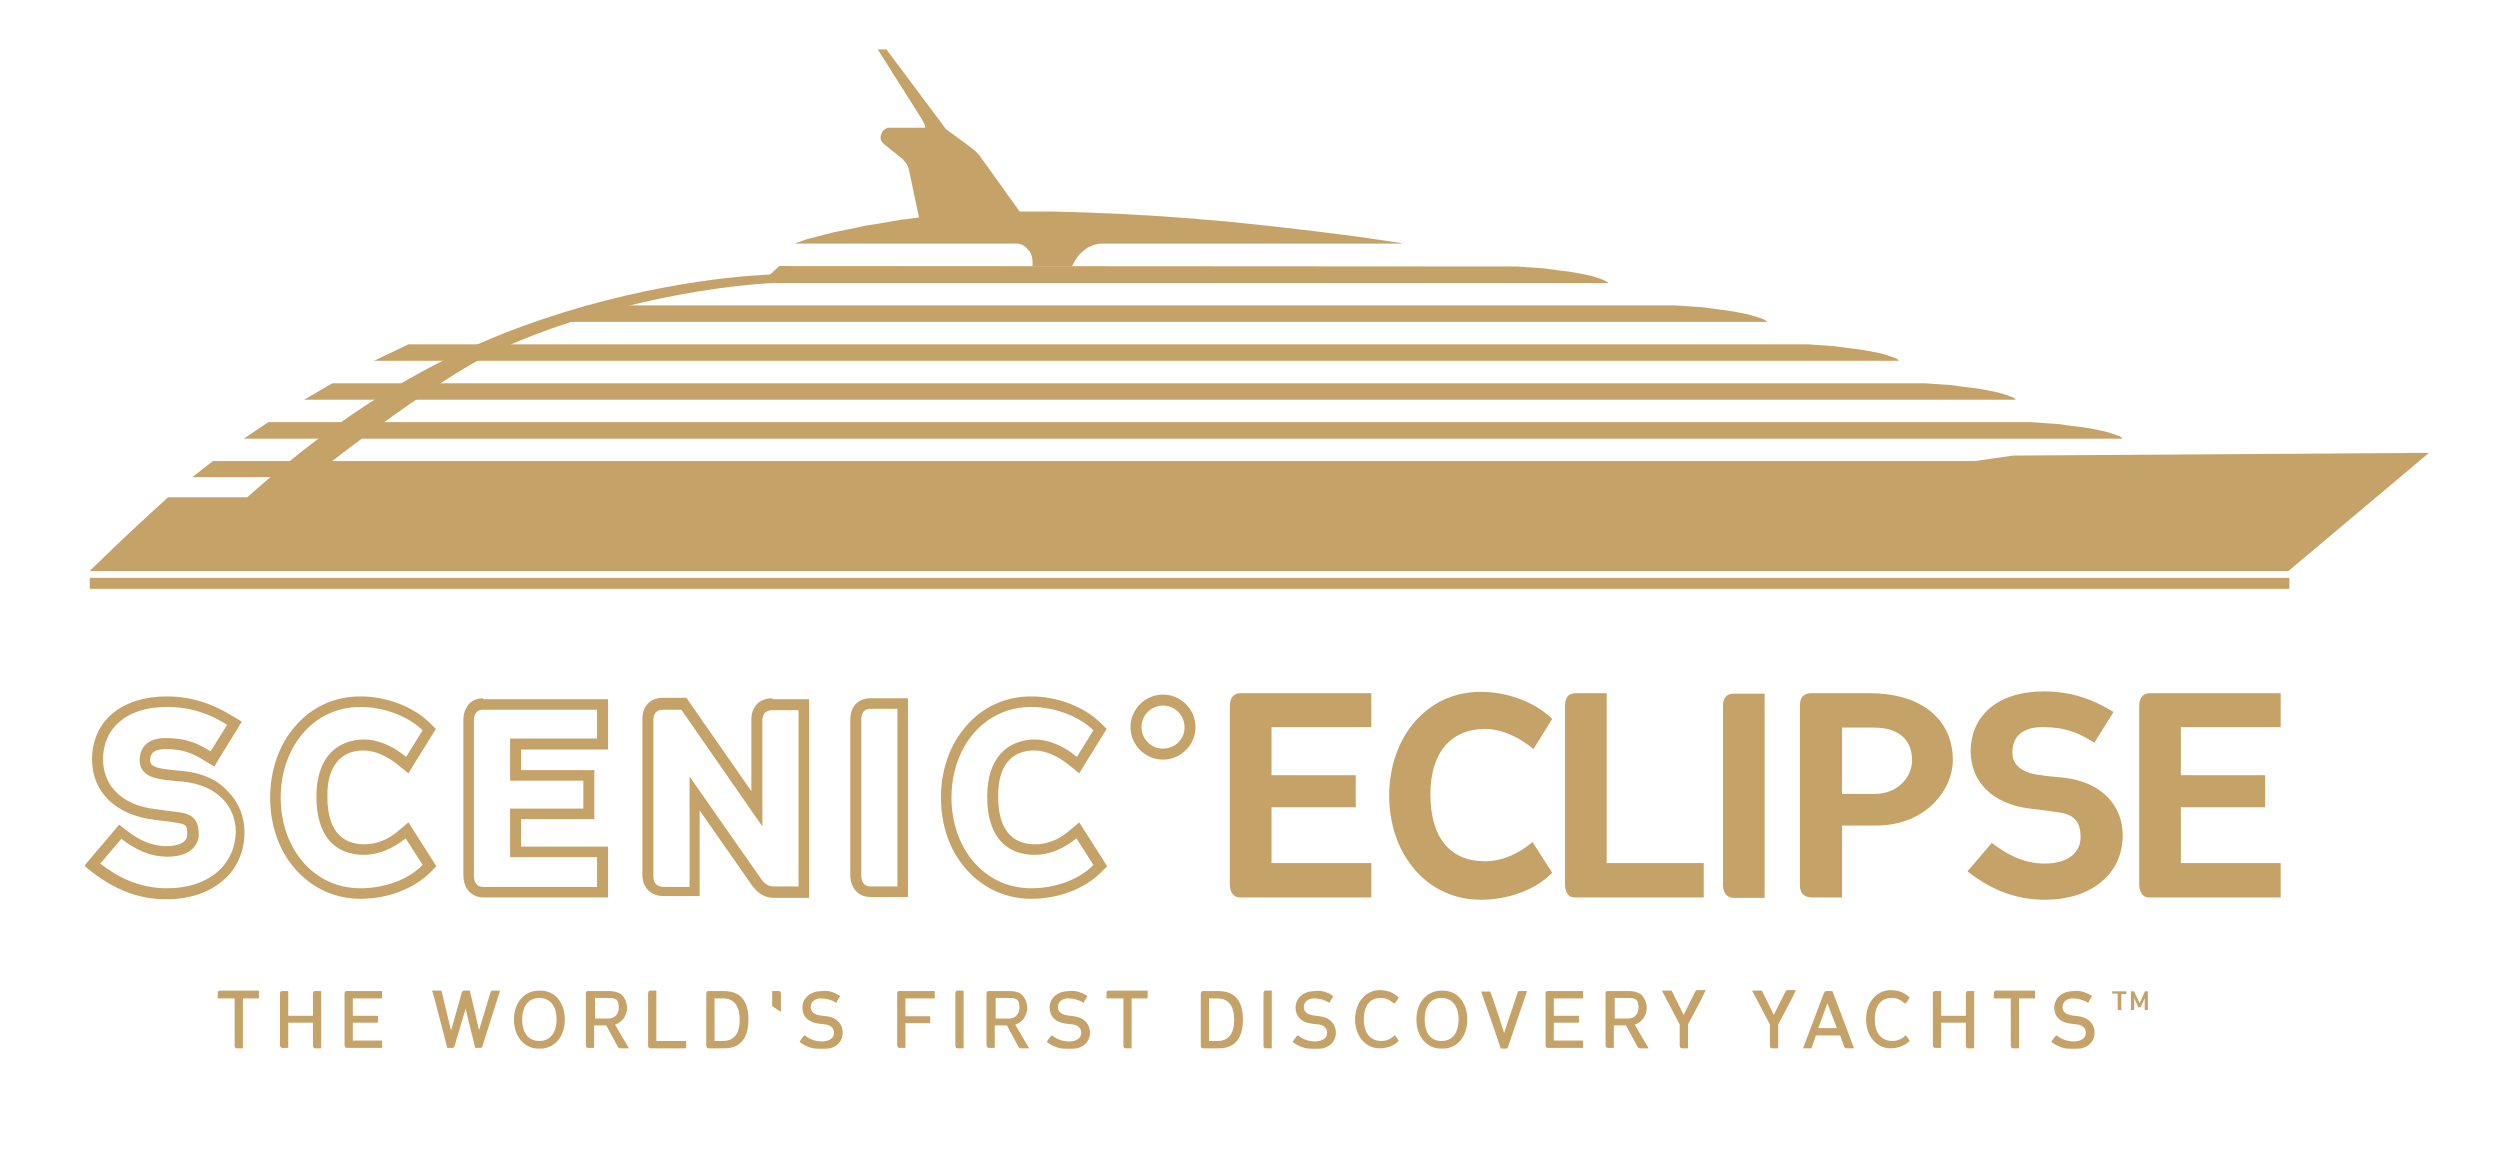 <?xml version="1.0" encoding="utf-8"?>
<!-- Generator: Adobe Illustrator 26.5.0, SVG Export Plug-In . SVG Version: 6.00 Build 0)  -->
<svg version="1.1" id="layer" xmlns="http://www.w3.org/2000/svg" xmlns:xlink="http://www.w3.org/1999/xlink" x="0px" y="0px"
	 viewBox="0 0 546 252.2" style="enable-background:new 0 0 546 252.2;" xml:space="preserve">
<style type="text/css">
	.st0{clip-path:url(#SVGID_00000158003226254229435660000004594421499189009289_);fill:#C5A267;}
	.st1{clip-path:url(#SVGID_00000054225119963498240240000000267725510373732236_);fill:#C5A267;}
	.st2{clip-path:url(#SVGID_00000147911206722127123660000011025240239517882806_);fill:#C5A267;}
	
		.st3{clip-path:url(#SVGID_00000173149093180098215280000006026194229558572171_);fill:none;stroke:#C5A267;stroke-width:0.3;stroke-miterlimit:10;}
	.st4{clip-path:url(#SVGID_00000128449448841663230830000000584632156983265461_);fill:#C5A267;}
	
		.st5{clip-path:url(#SVGID_00000140693539172854372440000000366452625265216147_);fill:none;stroke:#C5A267;stroke-width:0.3;stroke-miterlimit:10;}
	.st6{clip-path:url(#SVGID_00000002356086045657296780000014478506974698776231_);fill:#C5A267;}
	
		.st7{clip-path:url(#SVGID_00000163788858268037379230000011001826165752893836_);fill:none;stroke:#C5A267;stroke-width:0.3;stroke-miterlimit:10;}
	.st8{clip-path:url(#SVGID_00000114764344988080713040000000023663338322896825_);fill:#C5A267;}
	
		.st9{clip-path:url(#SVGID_00000037671757437323289690000004199145445641666695_);fill:none;stroke:#C5A267;stroke-width:0.3;stroke-miterlimit:10;}
	.st10{clip-path:url(#SVGID_00000167372022598042360670000009423290634720148356_);fill:#C5A267;}
	
		.st11{clip-path:url(#SVGID_00000106843901353197463170000002787947089469003405_);fill:none;stroke:#C5A267;stroke-width:0.3;stroke-miterlimit:10;}
	.st12{clip-path:url(#SVGID_00000145052520309006983610000015298045357065370509_);fill:#C5A267;}
	
		.st13{clip-path:url(#SVGID_00000137104739766660349220000014774646379953602720_);fill:none;stroke:#C5A267;stroke-width:0.3;stroke-miterlimit:10;}
	.st14{clip-path:url(#SVGID_00000080182318671914470910000014575018146948571543_);fill:#C5A267;}
	
		.st15{clip-path:url(#SVGID_00000062163308200022158410000003401934546210433964_);fill:none;stroke:#C5A267;stroke-width:0.3;stroke-miterlimit:10;}
	.st16{clip-path:url(#SVGID_00000141414268468111277760000015170000188103420589_);fill:#C5A267;}
	
		.st17{clip-path:url(#SVGID_00000168818529568582090870000011174385755135223171_);fill:none;stroke:#C5A267;stroke-width:0.3;stroke-miterlimit:10;}
	.st18{clip-path:url(#SVGID_00000181788086273663057470000013684571907286507666_);fill:#C5A267;}
	
		.st19{clip-path:url(#SVGID_00000181788086273663057470000013684571907286507666_);fill:none;stroke:#C5A267;stroke-width:0.3;stroke-miterlimit:10;}
	
		.st20{clip-path:url(#SVGID_00000052808541397729632690000006262746180219305636_);fill:none;stroke:#C5A267;stroke-width:0.3;stroke-miterlimit:10;}
	.st21{clip-path:url(#SVGID_00000115502592256493862440000005521835234997119884_);fill:#C5A267;}
	
		.st22{clip-path:url(#SVGID_00000169555154234558880260000016568022994460046728_);fill:none;stroke:#C5A267;stroke-width:0.3;stroke-miterlimit:10;}
	.st23{clip-path:url(#SVGID_00000061461927655494712380000003970933566612141501_);fill:#C5A267;}
	
		.st24{clip-path:url(#SVGID_00000178199881776146965630000005206650921487552663_);fill:none;stroke:#C5A267;stroke-width:0.3;stroke-miterlimit:10;}
	.st25{clip-path:url(#SVGID_00000110439097471124393360000014833540457603206579_);fill:#C5A267;}
	
		.st26{clip-path:url(#SVGID_00000028295079285079995830000017369267810518944163_);fill:none;stroke:#C5A267;stroke-width:0.3;stroke-miterlimit:10;}
	.st27{clip-path:url(#SVGID_00000005977749136645034020000008176709901525241495_);fill:#C5A267;}
	
		.st28{clip-path:url(#SVGID_00000078746584299340832900000004716340814662011558_);fill:none;stroke:#C5A267;stroke-width:0.3;stroke-miterlimit:10;}
	.st29{clip-path:url(#SVGID_00000125581111615379724720000003296957837488691606_);fill:#C5A267;}
	
		.st30{clip-path:url(#SVGID_00000034796181315268947030000009169090873919192451_);fill:none;stroke:#C5A267;stroke-width:0.3;stroke-miterlimit:10;}
	.st31{clip-path:url(#SVGID_00000012434294208840831540000007852128990306831276_);fill:#C5A267;}
	
		.st32{clip-path:url(#SVGID_00000086691556459583122580000006207174709726661303_);fill:none;stroke:#C5A267;stroke-width:0.3;stroke-miterlimit:10;}
	.st33{clip-path:url(#SVGID_00000157301991710672654810000001893741010345176464_);fill:#C5A267;}
	
		.st34{clip-path:url(#SVGID_00000093873288634580969510000005544347077294370476_);fill:none;stroke:#C5A267;stroke-width:0.3;stroke-miterlimit:10;}
	.st35{clip-path:url(#SVGID_00000013906715836850851140000016026761967333902729_);fill:#C5A267;}
	
		.st36{clip-path:url(#SVGID_00000033339354286453520650000006622703875202098349_);fill:none;stroke:#C5A267;stroke-width:0.3;stroke-miterlimit:10;}
	.st37{clip-path:url(#SVGID_00000002376278103114998680000013078532544293549706_);fill:#C5A267;}
	
		.st38{clip-path:url(#SVGID_00000004534134540436965380000016252062705832686770_);fill:none;stroke:#C5A267;stroke-width:0.3;stroke-miterlimit:10;}
	.st39{clip-path:url(#SVGID_00000163074416136469436580000002649734069008311700_);fill:#C5A267;}
	
		.st40{clip-path:url(#SVGID_00000059280627715313387880000018145159609628458914_);fill:none;stroke:#C5A267;stroke-width:0.3;stroke-miterlimit:10;}
	.st41{clip-path:url(#SVGID_00000138574589881607920480000005648812986592186814_);fill:#C5A267;}
	
		.st42{clip-path:url(#SVGID_00000060723668897163642720000005119614820473019305_);fill:none;stroke:#C5A267;stroke-width:0.3;stroke-miterlimit:10;}
	.st43{clip-path:url(#SVGID_00000041976515170728341630000004409004404682122905_);fill:#C5A267;}
	
		.st44{clip-path:url(#SVGID_00000029740604353911583890000000157481589143874952_);fill:none;stroke:#C5A267;stroke-width:0.3;stroke-miterlimit:10;}
	.st45{clip-path:url(#SVGID_00000097461568018860820350000008124390494776760504_);fill:#C5A267;}
	
		.st46{clip-path:url(#SVGID_00000173868258690097677410000010163106379339052192_);fill:none;stroke:#C5A267;stroke-width:0.3;stroke-miterlimit:10;}
	.st47{clip-path:url(#SVGID_00000035490751821721349390000011175646841799924371_);fill:#C5A267;}
	
		.st48{clip-path:url(#SVGID_00000137826136446171293310000010340825010451238039_);fill:none;stroke:#C5A267;stroke-width:0.3;stroke-miterlimit:10;}
	.st49{clip-path:url(#SVGID_00000122695259959245410110000015405267665051955618_);fill:#C5A267;}
	
		.st50{clip-path:url(#SVGID_00000060709579954068887440000008356256993223206322_);fill:none;stroke:#C5A267;stroke-width:0.3;stroke-miterlimit:10;}
	.st51{clip-path:url(#SVGID_00000106828490586203260800000015831414909576155299_);fill:#C5A267;}
	
		.st52{clip-path:url(#SVGID_00000033359885944140251020000007709925106195177091_);fill:none;stroke:#C5A267;stroke-width:0.3;stroke-miterlimit:10;}
	.st53{clip-path:url(#SVGID_00000049193399627192724120000003756385073464017293_);fill:#C5A267;}
	
		.st54{clip-path:url(#SVGID_00000083773226020301763500000016794816542453138061_);fill:none;stroke:#C5A267;stroke-width:0.3;stroke-miterlimit:10;}
	.st55{clip-path:url(#SVGID_00000013167966499616677430000009907541935062520254_);fill:#C5A267;}
	
		.st56{clip-path:url(#SVGID_00000169528409335123843070000017219009783809637258_);fill:none;stroke:#C5A267;stroke-width:0.3;stroke-miterlimit:10;}
	.st57{clip-path:url(#SVGID_00000160912041311064568790000008644063935299987626_);fill:#C5A267;}
	
		.st58{clip-path:url(#SVGID_00000093879467270883134780000005358198892960882878_);fill:none;stroke:#C5A267;stroke-width:0.3;stroke-miterlimit:10;}
	.st59{clip-path:url(#SVGID_00000065769709940803491220000003778924660540576676_);fill:#C5A267;}
	
		.st60{clip-path:url(#SVGID_00000013886113499357788840000012145931698067004056_);fill:none;stroke:#C5A267;stroke-width:0.3;stroke-miterlimit:10;}
	.st61{clip-path:url(#SVGID_00000147180154810916117300000011589378634800785057_);fill:#C5A267;}
	
		.st62{clip-path:url(#SVGID_00000147180154810916117300000011589378634800785057_);fill-rule:evenodd;clip-rule:evenodd;fill:#C5A267;}
</style>
<g>
	<defs>
		<rect id="SVGID_1_" x="18.5" y="10.8" width="512" height="218.2"/>
	</defs>
	<clipPath id="SVGID_00000056413428074052729050000003757284959674938790_">
		<use xlink:href="#SVGID_1_"  style="overflow:visible;"/>
	</clipPath>
	<path style="clip-path:url(#SVGID_00000056413428074052729050000003757284959674938790_);fill:#C5A267;" d="M268.6,193.1v-38.9
		c0-1.9,0.9-2.8,2.3-2.8h28.6v7.4h-21.8v10.5h18.4v7h-18.4v12.2h21.8v7.5H271C269.5,196.1,268.6,195,268.6,193.1"/>
	<path style="clip-path:url(#SVGID_00000056413428074052729050000003757284959674938790_);fill:#C5A267;" d="M334.9,163.6
		c-3.2-2.7-7-4.4-10.6-4.4c-6.9,0-11.9,4.6-11.9,14.3c0,9.8,4.6,14.6,11.9,14.6c3.6,0,7.2-1.5,10.4-4.2l4.3,6.7
		c-3.8,3.9-9.8,5.9-15.6,5.9c-11.9,0-20-10.1-20-22.7c0-12.7,8.1-22.7,20-22.7c5.8,0,11.8,2.2,15.6,5.9L334.9,163.6z"/>
	<path style="clip-path:url(#SVGID_00000056413428074052729050000003757284959674938790_);fill:#C5A267;" d="M341.8,193.1v-38.9
		c0-1.9,0.8-2.8,2.3-2.8h6.8v37.1h21.2v7.5h-28C342.6,196.1,341.8,195,341.8,193.1"/>
	<path style="clip-path:url(#SVGID_00000056413428074052729050000003757284959674938790_);fill:#C5A267;" d="M376.3,193.2v-39
		c0-1.8,0.8-2.7,2.3-2.7h6.8v44.6h-6.8C377.2,196.1,376.3,195,376.3,193.2"/>
	<path style="clip-path:url(#SVGID_00000056413428074052729050000003757284959674938790_);fill:#C5A267;" d="M426.5,166
		c0,6.4-5.8,14.3-16.8,14.3h-7.4v15.7h-6.5c-1.7,0-2.7-0.8-2.7-2.7v-39.2c0-1.9,0.9-2.7,2.5-2.7h13C420,151.5,426.5,157.4,426.5,166
		 M417.6,166.1c0-3.9-2.2-7.2-8.4-7.2h-6.9v14.5h7.2C415,173.3,417.6,169.2,417.6,166.1"/>
	<path style="clip-path:url(#SVGID_00000056413428074052729050000003757284959674938790_);fill:#C5A267;" d="M446.6,188.6
		c5.4,0,7.8-2.7,7.8-5.7c0-2.9-0.9-5-4.9-5.5c-2-0.3-3.5-0.5-6.1-0.8c-8.4-1-13-6-13-12.5c0-7.7,5.8-13.1,16-13.1
		c6.1,0,10.8,1.8,15.2,4.5l-4.2,6.7c-3.4-2.1-6.2-3.4-11.3-3.4c-4.1,0-6.6,1.8-6.6,5.6c0,1.8,1,4.1,5.5,4.8c1.2,0.2,2.9,0.4,5.3,0.6
		c9.1,0.9,13.3,6.5,13.3,12.6c0,8.3-6.6,14.1-17.1,14.1c-7.2,0-12.6-2.9-16.8-6.2l5.3-6.2C438.3,186.6,441.9,188.6,446.6,188.6"/>
</g>
<g>
	<defs>
		<rect id="SVGID_00000041278544812074083340000011619959601315626667_" x="18.6" y="10.8" width="511.9" height="218.2"/>
	</defs>
	<clipPath id="SVGID_00000047747408202187558220000014482800401492172953_">
		<use xlink:href="#SVGID_00000041278544812074083340000011619959601315626667_"  style="overflow:visible;"/>
	</clipPath>
	<path style="clip-path:url(#SVGID_00000047747408202187558220000014482800401492172953_);fill:#C5A267;" d="M467.2,193.1v-38.9
		c0-1.9,0.9-2.8,2.3-2.8h28.6v7.4h-21.8v10.5h18.4v7h-18.4v12.2h21.8v7.5h-28.6C468.1,196.1,467.2,195,467.2,193.1"/>
	<path style="clip-path:url(#SVGID_00000047747408202187558220000014482800401492172953_);fill:#C5A267;" d="M40,168.4L40,168.4
		L40,168.4c-1.9-0.2-3.4-0.3-4.4-0.5l0,0h0c-2.8-0.4-2.8-1.4-2.8-1.8c0-0.8,0-2.5,3.4-2.5c3.8,0,5.9,0.9,8.6,2.6l2,1.2l1.2-2
		l3.6-5.8l1.2-2l-2-1.2c-4.7-2.9-9.3-4.3-14.4-4.3c-4.8,0-8.9,1.3-11.8,3.7c-2.9,2.4-4.5,6-4.5,10c0,3.5,1.2,6.5,3.6,8.9
		c2.4,2.3,5.7,3.8,9.8,4.3c1.3,0.2,2.3,0.3,3.2,0.4c0.7,0.1,1.3,0.2,2,0.3c0.7,0.1,1.5,0.3,1.9,0.7c0.2,0.3,0.3,0.9,0.3,1.8
		c0,2.4-3.4,2.6-4.5,2.6c-3.7,0-6.5-1.7-8.7-3.4l-1.7-1.3l-1.4,1.7l-4.6,5.4l-1.6,1.9l1.9,1.5c5.1,3.9,10.3,5.8,16,5.8
		c5,0,9.2-1.4,12.3-4c3.1-2.6,4.8-6.4,4.8-10.6c0-3.3-1.2-6.5-3.5-8.8C47.7,170.4,44.2,168.8,40,168.4 M36.5,194
		c-6.2,0-10.9-2.5-14.6-5.4l4.6-5.4c2.9,2.2,6,3.9,10.1,3.9c4.7,0,6.8-2.3,6.8-4.9c0-2.5-0.8-4.4-4.3-4.8c-1.7-0.2-3-0.4-5.3-0.7
		c-7.3-0.9-11.3-5.2-11.3-10.9c0-6.7,5.1-11.4,13.9-11.4c5.3,0,9.4,1.5,13.2,3.9l-3.6,5.8c-2.9-1.8-5.4-2.9-9.8-2.9
		c-3.5,0-5.7,1.6-5.7,4.9c0,1.6,0.9,3.6,4.8,4.1c1,0.2,2.5,0.3,4.6,0.5c7.9,0.8,11.6,5.7,11.6,11C51.3,188.9,45.6,194,36.5,194"/>
</g>
<g>
	<defs>
		<rect id="SVGID_00000007386774938422082510000005572387488723129764_" x="18.5" y="10.8" width="512" height="218.2"/>
	</defs>
	<clipPath id="SVGID_00000141446778443885845100000014166553510883540359_">
		<use xlink:href="#SVGID_00000007386774938422082510000005572387488723129764_"  style="overflow:visible;"/>
	</clipPath>
	<path style="clip-path:url(#SVGID_00000141446778443885845100000014166553510883540359_);fill:#C5A267;" d="M79.4,163.9
		c2.4,0,5.2,1.2,7.7,3.3l2.1,1.7l1.4-2.3l3.6-5.8l1-1.6l-1.3-1.3c-3.7-3.6-9.5-5.8-15.2-5.8c-5.6,0-10.7,2.3-14.3,6.6
		c-3.5,4-5.4,9.6-5.4,15.5c0,6,1.9,11.5,5.4,15.5c3.6,4.2,8.7,6.6,14.3,6.6c6,0,11.7-2.2,15.3-5.8l1.3-1.3l-1-1.6l-3.7-5.8l-1.4-2.2
		l-2,1.7c-2.4,2.1-5,3.1-7.6,3.1c-5.3,0-8.1-3.5-8.1-10.4C71.4,167.5,74.3,163.9,79.4,163.9 M69.1,174c0,8.5,4,12.7,10.4,12.7
		c3.1,0,6.2-1.3,9.1-3.6l3.7,5.8c-3.3,3.4-8.6,5.1-13.6,5.1c-10.3,0-17.4-8.8-17.4-19.8c0-11,7.1-19.8,17.4-19.8
		c5,0,10.3,1.9,13.6,5.1l-3.6,5.8c-2.8-2.3-6.1-3.8-9.2-3.8C73.4,161.6,69.1,165.6,69.1,174"/>
	<path style="clip-path:url(#SVGID_00000141446778443885845100000014166553510883540359_);fill:#C5A267;" d="M105.5,152.5
		c-1.7,0-2.7,0.8-3.2,1.4c-0.7,0.9-1.1,2-1.1,3.4v33.8c0,3.4,2.2,4.9,4.4,4.9h24.9h2.3v-2.3v-6.5v-2.3h-2.3h-16.7v-6h13.7h2.3v-2.3
		v-6.1v-2.3h-2.3h-13.7v-4.5h16.7h2.3v-2.3v-6.4v-2.3h-2.3H105.5z M130.4,161.3h-19v9.2h16v6.1h-16v10.6h19v6.5h-24.9
		c-1.3,0-2-0.9-2-2.5v-33.8c0-1.7,0.8-2.4,2-2.4h24.9V161.3z"/>
	<path style="clip-path:url(#SVGID_00000141446778443885845100000014166553510883540359_);fill:#C5A267;" d="M168.7,152.5
		c-2.8,0-4.6,1.8-4.6,4.6v15.7l-13.5-19.4l-0.7-1h-1.2h-3.9c-2.8,0-4.5,1.8-4.5,4.6v34.1c0,2.8,1.9,4.6,4.6,4.6h5.6h2.3v-2.3V177
		l11.6,16.6l0.1,0.1l0.1,0.1c0.8,1,2.2,2.3,4.4,2.3h5.4h2.3v-2.3v-38.8v-2.3h-2.3H168.7z M174.3,193.6H169c-1,0-1.8-0.4-2.6-1.4
		l-15.8-22.6v24.1h-5.6c-1.4,0-2.3-0.7-2.3-2.3v-34.1c0-1.6,0.8-2.3,2.2-2.3h3.9l17.7,25.5v-23.1c0-1.7,0.9-2.3,2.3-2.3h5.6V193.6z"
		/>
	<path style="clip-path:url(#SVGID_00000141446778443885845100000014166553510883540359_);fill:#C5A267;" d="M190.1,152.5
		c-2.7,0-4.4,1.8-4.4,4.7v33.9c0,2.4,1.4,4.8,4.4,4.8h5.9h2.3v-2.3v-38.8v-2.3H196H190.1z M196,193.6h-5.9c-1.3,0-2-0.9-2-2.5v-33.9
		c0-1.6,0.7-2.4,2-2.4h5.9V193.6z"/>
	<path style="clip-path:url(#SVGID_00000141446778443885845100000014166553510883540359_);fill:#C5A267;" d="M225.9,163.9
		c2.4,0,5.2,1.2,7.7,3.3l2.1,1.7l1.4-2.3l3.6-5.8l1-1.6l-1.3-1.3c-3.7-3.6-9.5-5.8-15.2-5.8c-5.6,0-10.7,2.3-14.3,6.6
		c-3.5,4-5.4,9.6-5.4,15.5c0,6,1.9,11.5,5.4,15.5c3.6,4.2,8.7,6.6,14.3,6.6c6,0,11.7-2.2,15.3-5.8l1.3-1.3l-1-1.6l-3.7-5.8l-1.4-2.2
		l-2,1.7c-2.4,2.1-5,3.1-7.6,3.1c-5.3,0-8.1-3.5-8.1-10.4C217.9,167.5,220.7,163.9,225.9,163.9 M215.6,174c0,8.5,4,12.7,10.4,12.7
		c3.2,0,6.2-1.3,9.1-3.6l3.7,5.8c-3.3,3.4-8.6,5.1-13.6,5.1c-10.3,0-17.4-8.8-17.4-19.8c0-11,7.1-19.8,17.4-19.8
		c5,0,10.3,1.9,13.6,5.1l-3.6,5.8c-2.8-2.3-6.1-3.8-9.2-3.8C219.9,161.6,215.6,165.6,215.6,174"/>
	<path style="clip-path:url(#SVGID_00000141446778443885845100000014166553510883540359_);fill:#C5A267;" d="M254,151.7
		c-3.9,0-7.1,3.2-7.1,7.1c0,3.9,3.2,7.1,7.1,7.1c3.9,0,7.1-3.2,7.1-7.1C261.1,154.9,257.9,151.7,254,151.7 M254,163.5
		c-2.6,0-4.7-2.1-4.7-4.7c0-2.6,2.1-4.7,4.7-4.7c2.6,0,4.7,2.1,4.7,4.7C258.8,161.4,256.6,163.5,254,163.5"/>
	<path style="clip-path:url(#SVGID_00000141446778443885845100000014166553510883540359_);fill:#C5A267;" d="M56.4,217.9h-3.5v10.9
		h-1.2c-0.2,0-0.3-0.2-0.3-0.5v-10.4h-3.7V217c0-0.3,0.1-0.5,0.3-0.5h8.4V217.9z"/>
</g>
<g>
	<defs>
		<rect id="SVGID_00000093170351545921806920000004318394070783982251_" x="18.6" y="10.8" width="511.9" height="218.2"/>
	</defs>
	<clipPath id="SVGID_00000172430703499382488620000011946042336186558102_">
		<use xlink:href="#SVGID_00000093170351545921806920000004318394070783982251_"  style="overflow:visible;"/>
	</clipPath>
	
		<path style="clip-path:url(#SVGID_00000172430703499382488620000011946042336186558102_);fill:none;stroke:#C5A267;stroke-width:0.3;stroke-miterlimit:10;" d="
		M56.4,217.9h-3.5v10.9h-1.2c-0.2,0-0.3-0.2-0.3-0.5v-10.4h-3.7V217c0-0.3,0.1-0.5,0.3-0.5h8.4V217.9z"/>
</g>
<g>
	<defs>
		<rect id="SVGID_00000050656926521168270140000016940569208135316357_" x="18.5" y="10.8" width="512" height="218.2"/>
	</defs>
	<clipPath id="SVGID_00000170251523870878562470000016813864963326060471_">
		<use xlink:href="#SVGID_00000050656926521168270140000016940569208135316357_"  style="overflow:visible;"/>
	</clipPath>
	<path style="clip-path:url(#SVGID_00000170251523870878562470000016813864963326060471_);fill:#C5A267;" d="M70,228.8h-1.2
		c-0.2,0-0.3-0.2-0.3-0.5v-5.1h-5.7v5.5h-1.2c-0.2,0-0.3-0.2-0.3-0.5V217c0-0.3,0.1-0.4,0.3-0.4h1.2v5.4h5.7v-5
		c0-0.3,0.1-0.4,0.3-0.4H70V228.8z"/>
</g>
<g>
	<defs>
		<rect id="SVGID_00000130619816127457077260000013861949317299530630_" x="18.6" y="10.8" width="511.9" height="218.2"/>
	</defs>
	<clipPath id="SVGID_00000076571081999348432120000017856972548461594776_">
		<use xlink:href="#SVGID_00000130619816127457077260000013861949317299530630_"  style="overflow:visible;"/>
	</clipPath>
	
		<path style="clip-path:url(#SVGID_00000076571081999348432120000017856972548461594776_);fill:none;stroke:#C5A267;stroke-width:0.3;stroke-miterlimit:10;" d="
		M70,228.8h-1.2c-0.2,0-0.3-0.2-0.3-0.5v-5.1h-5.7v5.5h-1.2c-0.2,0-0.3-0.2-0.3-0.5V217c0-0.3,0.1-0.4,0.3-0.4h1.2v5.4h5.7v-5
		c0-0.3,0.1-0.4,0.3-0.4H70V228.8z"/>
</g>
<g>
	<defs>
		<rect id="SVGID_00000142891441793895083490000016209796129218340508_" x="18.5" y="10.8" width="512" height="218.2"/>
	</defs>
	<clipPath id="SVGID_00000176750116606041162900000013140203942284011175_">
		<use xlink:href="#SVGID_00000142891441793895083490000016209796129218340508_"  style="overflow:visible;"/>
	</clipPath>
	<path style="clip-path:url(#SVGID_00000176750116606041162900000013140203942284011175_);fill:#C5A267;" d="M83.3,217.9h-6.4v4.1
		h5.5v1.2h-5.5v4.2h6.4v1.3h-7.6c-0.2,0-0.3-0.2-0.3-0.5V217c0-0.3,0.1-0.4,0.3-0.4h7.6V217.9z"/>
</g>
<g>
	<defs>
		<rect id="SVGID_00000106826400716489448950000012375931536481671813_" x="18.6" y="10.8" width="511.9" height="218.2"/>
	</defs>
	<clipPath id="SVGID_00000153680383675257561090000015754956548022951298_">
		<use xlink:href="#SVGID_00000106826400716489448950000012375931536481671813_"  style="overflow:visible;"/>
	</clipPath>
	
		<path style="clip-path:url(#SVGID_00000153680383675257561090000015754956548022951298_);fill:none;stroke:#C5A267;stroke-width:0.3;stroke-miterlimit:10;" d="
		M83.3,217.9h-6.4v4.1h5.5v1.2h-5.5v4.2h6.4v1.3h-7.6c-0.2,0-0.3-0.2-0.3-0.5V217c0-0.3,0.1-0.4,0.3-0.4h7.6V217.9z"/>
</g>
<g>
	<defs>
		<rect id="SVGID_00000009591463421746167770000005599784191103071412_" x="18.5" y="10.8" width="512" height="218.2"/>
	</defs>
	<clipPath id="SVGID_00000065776706060595953700000001557596129857568669_">
		<use xlink:href="#SVGID_00000009591463421746167770000005599784191103071412_"  style="overflow:visible;"/>
	</clipPath>
	<path style="clip-path:url(#SVGID_00000065776706060595953700000001557596129857568669_);fill:#C5A267;" d="M98.5,225.7l2.5-8.9
		c0.1-0.2,0.2-0.3,0.3-0.3h1.2c0.1,0.3,2.1,9.1,2.1,9.1l2.7-8.9c0-0.1,0.2-0.2,0.3-0.2h1.4c-0.2,0.6-3.8,12-3.8,12
		c-0.1,0.2-0.2,0.2-0.3,0.2h-1c-0.1-0.3-2.2-9-2.2-9l-2.6,8.8c-0.1,0.2-0.2,0.2-0.3,0.2h-1c-0.1-0.3-3-11.7-3.2-12.2h1.7
		C96.4,216.9,98.5,225.7,98.5,225.7"/>
</g>
<g>
	<defs>
		<rect id="SVGID_00000159454901290998335550000004774909522870752384_" x="18.6" y="10.8" width="511.9" height="218.2"/>
	</defs>
	<clipPath id="SVGID_00000027598990103655000460000014839582556223408788_">
		<use xlink:href="#SVGID_00000159454901290998335550000004774909522870752384_"  style="overflow:visible;"/>
	</clipPath>
	
		<path style="clip-path:url(#SVGID_00000027598990103655000460000014839582556223408788_);fill:none;stroke:#C5A267;stroke-width:0.3;stroke-miterlimit:10;" d="
		M98.5,225.7l2.5-8.9c0.1-0.2,0.2-0.3,0.3-0.3h1.2c0.1,0.3,2.1,9.1,2.1,9.1l2.7-8.9c0-0.1,0.2-0.2,0.3-0.2h1.4
		c-0.2,0.6-3.8,12-3.8,12c-0.1,0.2-0.2,0.2-0.3,0.2h-1c-0.1-0.3-2.2-9-2.2-9l-2.6,8.8c-0.1,0.2-0.2,0.2-0.3,0.2h-1
		c-0.1-0.3-3-11.7-3.2-12.2h1.7C96.4,216.9,98.5,225.7,98.5,225.7z"/>
</g>
<g>
	<defs>
		<rect id="SVGID_00000075852897606776087680000012530644445329258377_" x="18.5" y="10.8" width="512" height="218.2"/>
	</defs>
	<clipPath id="SVGID_00000132064719756620966830000012151108922796939149_">
		<use xlink:href="#SVGID_00000075852897606776087680000012530644445329258377_"  style="overflow:visible;"/>
	</clipPath>
	<path style="clip-path:url(#SVGID_00000132064719756620966830000012151108922796939149_);fill:#C5A267;" d="M123.2,222.7
		c0,3.7-2.2,6.2-5.4,6.2c-3.2,0-5.4-2.6-5.4-6.2c0-3.7,2.2-6.2,5.4-6.2C121,216.4,123.2,218.9,123.2,222.7 M121.7,222.6
		c0-3-1.5-4.8-3.9-4.8c-2.4,0-3.9,1.8-3.9,4.8c0,3.1,1.4,4.9,3.9,4.9C120.2,227.5,121.7,225.7,121.7,222.6"/>
</g>
<g>
	<defs>
		<rect id="SVGID_00000072241901519668632660000010762064814601067164_" x="18.6" y="10.8" width="511.9" height="218.2"/>
	</defs>
	<clipPath id="SVGID_00000085960524955002707830000006014764677344738179_">
		<use xlink:href="#SVGID_00000072241901519668632660000010762064814601067164_"  style="overflow:visible;"/>
	</clipPath>
	
		<path style="clip-path:url(#SVGID_00000085960524955002707830000006014764677344738179_);fill:none;stroke:#C5A267;stroke-width:0.3;stroke-miterlimit:10;" d="
		M123.2,222.7c0,3.7-2.2,6.2-5.4,6.2c-3.2,0-5.4-2.6-5.4-6.2c0-3.7,2.2-6.2,5.4-6.2C121,216.4,123.2,218.9,123.2,222.7z
		 M121.7,222.6c0-3-1.5-4.8-3.9-4.8c-2.4,0-3.9,1.8-3.9,4.8c0,3.1,1.4,4.9,3.9,4.9C120.2,227.5,121.7,225.7,121.7,222.6z"/>
</g>
<g>
	<defs>
		<rect id="SVGID_00000025410892306843784990000005667837867082856320_" x="18.5" y="10.8" width="512" height="218.2"/>
	</defs>
	<clipPath id="SVGID_00000117659089351317613640000001439040901406585728_">
		<use xlink:href="#SVGID_00000025410892306843784990000005667837867082856320_"  style="overflow:visible;"/>
	</clipPath>
	<path style="clip-path:url(#SVGID_00000117659089351317613640000001439040901406585728_);fill:#C5A267;" d="M135.6,217.3
		c0.7,0.6,1.2,1.8,1.2,2.8c0,1.6-1,3-2.4,3.5l-0.3,0.1c0,0,2.6,4.4,3,5.1h-1.6c-0.2,0-0.3-0.1-0.4-0.2c0,0-2.6-4.8-2.6-4.8h-2.9v4.9
		h-1.2c-0.2,0-0.3-0.2-0.3-0.5V217c0-0.3,0.1-0.4,0.3-0.4h4.6C134.1,216.6,134.9,216.8,135.6,217.3 M132.9,222.6
		c1.6,0,2.4-1.3,2.4-2.5c0-0.7-0.1-1.5-0.6-1.9c-0.4-0.3-0.9-0.4-1.6-0.4h-3.3v4.8H132.9z"/>
</g>
<g>
	<defs>
		<rect id="SVGID_00000162338246161488954260000000890372958219522196_" x="18.6" y="10.8" width="511.9" height="218.2"/>
	</defs>
	<clipPath id="SVGID_00000042712424424053809110000008861165044353472190_">
		<use xlink:href="#SVGID_00000162338246161488954260000000890372958219522196_"  style="overflow:visible;"/>
	</clipPath>
	
		<path style="clip-path:url(#SVGID_00000042712424424053809110000008861165044353472190_);fill:none;stroke:#C5A267;stroke-width:0.3;stroke-miterlimit:10;" d="
		M135.6,217.3c0.7,0.6,1.2,1.8,1.2,2.8c0,1.6-1,3-2.4,3.5l-0.3,0.1c0,0,2.6,4.4,3,5.1h-1.6c-0.2,0-0.3-0.1-0.4-0.2
		c0,0-2.6-4.8-2.6-4.8h-2.9v4.9h-1.2c-0.2,0-0.3-0.2-0.3-0.5V217c0-0.3,0.1-0.4,0.3-0.4h4.6C134.1,216.6,134.9,216.8,135.6,217.3z
		 M132.9,222.6c1.6,0,2.4-1.3,2.4-2.5c0-0.7-0.1-1.5-0.6-1.9c-0.4-0.3-0.9-0.4-1.6-0.4h-3.3v4.8H132.9z"/>
</g>
<g>
	<defs>
		<rect id="SVGID_00000079460057106932319910000000359088342366499713_" x="18.5" y="10.8" width="512" height="218.2"/>
	</defs>
	<clipPath id="SVGID_00000135655709372765596990000006568003025979454379_">
		<use xlink:href="#SVGID_00000079460057106932319910000000359088342366499713_"  style="overflow:visible;"/>
	</clipPath>
	<path style="clip-path:url(#SVGID_00000135655709372765596990000006568003025979454379_);fill:#C5A267;" d="M143.3,227.5h6.4v1.3
		H142c-0.2,0-0.3-0.2-0.3-0.5V217c0-0.3,0.1-0.5,0.3-0.5h1.2V227.5z"/>
</g>
<g>
	<defs>
		<rect id="SVGID_00000127013559097672523270000001313278984121817485_" x="18.6" y="10.8" width="511.9" height="218.2"/>
	</defs>
	<clipPath id="SVGID_00000146480579113733802790000008586346496401615525_">
		<use xlink:href="#SVGID_00000127013559097672523270000001313278984121817485_"  style="overflow:visible;"/>
	</clipPath>
	
		<path style="clip-path:url(#SVGID_00000146480579113733802790000008586346496401615525_);fill:none;stroke:#C5A267;stroke-width:0.3;stroke-miterlimit:10;" d="
		M143.3,227.5h6.4v1.3H142c-0.2,0-0.3-0.2-0.3-0.5V217c0-0.3,0.1-0.5,0.3-0.5h1.2V227.5z"/>
</g>
<g>
	<defs>
		<rect id="SVGID_00000094591997666999979850000010448797352653918383_" x="18.5" y="10.8" width="512" height="218.2"/>
	</defs>
	<clipPath id="SVGID_00000031923669558092462590000016911927605993111702_">
		<use xlink:href="#SVGID_00000094591997666999979850000010448797352653918383_"  style="overflow:visible;"/>
	</clipPath>
	<path style="clip-path:url(#SVGID_00000031923669558092462590000016911927605993111702_);fill:#C5A267;" d="M163.3,222.7
		c0,6.1-4,6.1-5.3,6.1h-3.3c-0.2,0-0.3-0.2-0.3-0.5V217c0-0.3,0.1-0.4,0.3-0.4h3.3C161.6,216.6,163.3,218.6,163.3,222.7
		 M157.9,227.5c2.5,0,3.8-1.7,3.8-4.7c0-3.2-1.3-4.9-3.8-4.9h-2v9.6H157.9z"/>
</g>
<g>
	<defs>
		<rect id="SVGID_00000168118748524830974450000000738600040775109008_" x="18.6" y="10.8" width="511.9" height="218.2"/>
	</defs>
	<clipPath id="SVGID_00000050631143550535615390000001128168442099419575_">
		<use xlink:href="#SVGID_00000168118748524830974450000000738600040775109008_"  style="overflow:visible;"/>
	</clipPath>
	
		<path style="clip-path:url(#SVGID_00000050631143550535615390000001128168442099419575_);fill:none;stroke:#C5A267;stroke-width:0.3;stroke-miterlimit:10;" d="
		M163.3,222.7c0,6.1-4,6.1-5.3,6.1h-3.3c-0.2,0-0.3-0.2-0.3-0.5V217c0-0.3,0.1-0.4,0.3-0.4h3.3C161.6,216.6,163.3,218.6,163.3,222.7
		z M157.9,227.5c2.5,0,3.8-1.7,3.8-4.7c0-3.2-1.3-4.9-3.8-4.9h-2v9.6H157.9z"/>
</g>
<g>
	<defs>
		<rect id="SVGID_00000032640166267008733300000012557232947782876302_" x="18.5" y="10.8" width="512" height="218.2"/>
	</defs>
	<clipPath id="SVGID_00000060743073357038660290000007831169761987162798_">
		<use xlink:href="#SVGID_00000032640166267008733300000012557232947782876302_"  style="overflow:visible;"/>
	</clipPath>
	<path style="clip-path:url(#SVGID_00000060743073357038660290000007831169761987162798_);fill:#C5A267;" d="M170.1,216.6
		c0.1,0,0.3,0.1,0.3,0.3v3.8l-1.6-1v-3.1H170.1z"/>
	
		<path style="clip-path:url(#SVGID_00000060743073357038660290000007831169761987162798_);fill:none;stroke:#C5A267;stroke-width:0.3;stroke-miterlimit:10;" d="
		M170.1,216.6c0.1,0,0.3,0.1,0.3,0.3v3.8l-1.6-1v-3.1H170.1z"/>
	<path style="clip-path:url(#SVGID_00000060743073357038660290000007831169761987162798_);fill:#C5A267;" d="M183.3,217.6
		c-0.2,0.3-0.6,0.9-0.7,1.2c-1-0.6-2.2-0.9-3.3-0.9c-1.4,0-2.4,0.8-2.4,2.1c0,0.4,0.2,1.6,2.1,1.9c0.5,0.1,1,0.1,1.5,0.2
		c2.5,0.3,3.4,2,3.4,3.4c0,2.2-1.7,3.5-4.4,3.5c-1.8,0-3.4-0.5-4.7-1.5c0.2-0.3,0.7-1,0.9-1.2c1.1,0.8,2.3,1.3,3.8,1.3
		c1.7,0,2.8-0.8,2.8-2c0-1.1-0.7-1.8-1.9-2l-0.9-0.1l-0.8-0.1c-2.1-0.3-3.3-1.5-3.3-3.3c0-2.1,1.7-3.5,4.1-3.5
		C180.8,216.4,182.1,216.8,183.3,217.6"/>
</g>
<g>
	<defs>
		<rect id="SVGID_00000141447682324201943950000018364135024692439998_" x="18.6" y="10.8" width="511.9" height="218.2"/>
	</defs>
	<clipPath id="SVGID_00000041980672244843467810000014050811477022093702_">
		<use xlink:href="#SVGID_00000141447682324201943950000018364135024692439998_"  style="overflow:visible;"/>
	</clipPath>
	
		<path style="clip-path:url(#SVGID_00000041980672244843467810000014050811477022093702_);fill:none;stroke:#C5A267;stroke-width:0.3;stroke-miterlimit:10;" d="
		M183.3,217.6c-0.2,0.3-0.6,0.9-0.7,1.2c-1-0.6-2.2-0.9-3.3-0.9c-1.4,0-2.4,0.8-2.4,2.1c0,0.4,0.2,1.6,2.1,1.9
		c0.5,0.1,1,0.1,1.5,0.2c2.5,0.3,3.4,2,3.4,3.4c0,2.2-1.7,3.5-4.4,3.5c-1.8,0-3.4-0.5-4.7-1.5c0.2-0.3,0.7-1,0.9-1.2
		c1.1,0.8,2.3,1.3,3.8,1.3c1.7,0,2.8-0.8,2.8-2c0-1.1-0.7-1.8-1.9-2l-0.9-0.1l-0.8-0.1c-2.1-0.3-3.3-1.5-3.3-3.3
		c0-2.1,1.7-3.5,4.1-3.5C180.8,216.4,182.1,216.8,183.3,217.6z"/>
</g>
<g>
	<defs>
		<rect id="SVGID_00000183940688227372358600000014591053919655463072_" x="18.5" y="10.8" width="512" height="218.2"/>
	</defs>
	<clipPath id="SVGID_00000092440413614052161520000017621642180199058353_">
		<use xlink:href="#SVGID_00000183940688227372358600000014591053919655463072_"  style="overflow:visible;"/>
	</clipPath>
	<path style="clip-path:url(#SVGID_00000092440413614052161520000017621642180199058353_);fill:#C5A267;" d="M204,217.9h-6.4v4.2
		h5.4v1.2h-5.4v5.4h-1.2c-0.2,0-0.3-0.2-0.3-0.5V217c0-0.3,0.1-0.4,0.3-0.4h7.6V217.9z"/>
</g>
<g>
	<defs>
		<rect id="SVGID_00000117673809430389178190000003630781030574529421_" x="18.6" y="10.8" width="511.9" height="218.2"/>
	</defs>
	<clipPath id="SVGID_00000070840911508617054670000010105060663880819605_">
		<use xlink:href="#SVGID_00000117673809430389178190000003630781030574529421_"  style="overflow:visible;"/>
	</clipPath>
	
		<path style="clip-path:url(#SVGID_00000070840911508617054670000010105060663880819605_);fill:none;stroke:#C5A267;stroke-width:0.3;stroke-miterlimit:10;" d="
		M204,217.9h-6.4v4.2h5.4v1.2h-5.4v5.4h-1.2c-0.2,0-0.3-0.2-0.3-0.5V217c0-0.3,0.1-0.4,0.3-0.4h7.6V217.9z"/>
</g>
<g>
	<defs>
		<rect id="SVGID_00000162326766121124308390000001614334117211591358_" x="18.5" y="10.8" width="512" height="218.2"/>
	</defs>
	<clipPath id="SVGID_00000145768434095493600500000012740502137285100680_">
		<use xlink:href="#SVGID_00000162326766121124308390000001614334117211591358_"  style="overflow:visible;"/>
	</clipPath>
	<path style="clip-path:url(#SVGID_00000145768434095493600500000012740502137285100680_);fill:#C5A267;" d="M210.3,228.8h-1.2
		c-0.2,0-0.3-0.2-0.3-0.5V217c0-0.3,0.1-0.5,0.3-0.5h1.2V228.8z"/>
</g>
<g>
	<defs>
		<rect id="SVGID_00000017491896417862345490000012261772839949572762_" x="18.6" y="10.8" width="511.9" height="218.2"/>
	</defs>
	<clipPath id="SVGID_00000029730260287138788260000006685517220624272298_">
		<use xlink:href="#SVGID_00000017491896417862345490000012261772839949572762_"  style="overflow:visible;"/>
	</clipPath>
	
		<path style="clip-path:url(#SVGID_00000029730260287138788260000006685517220624272298_);fill:none;stroke:#C5A267;stroke-width:0.3;stroke-miterlimit:10;" d="
		M210.3,228.8h-1.2c-0.2,0-0.3-0.2-0.3-0.5V217c0-0.3,0.1-0.5,0.3-0.5h1.2V228.8z"/>
</g>
<g>
	<defs>
		<rect id="SVGID_00000038400927023459390830000008646358625898352001_" x="18.5" y="10.8" width="512" height="218.2"/>
	</defs>
	<clipPath id="SVGID_00000048495609644657721700000004199490079908753317_">
		<use xlink:href="#SVGID_00000038400927023459390830000008646358625898352001_"  style="overflow:visible;"/>
	</clipPath>
	<path style="clip-path:url(#SVGID_00000048495609644657721700000004199490079908753317_);fill:#C5A267;" d="M223,217.3
		c0.7,0.6,1.2,1.8,1.2,2.8c0,1.6-1,3-2.4,3.5l-0.3,0.1c0,0,2.6,4.4,3,5.1H223c-0.2,0-0.3-0.1-0.4-0.2c0,0-2.6-4.8-2.6-4.8h-2.9v4.9
		h-1.2c-0.2,0-0.3-0.2-0.3-0.5V217c0-0.3,0.1-0.4,0.3-0.4h4.6C221.6,216.6,222.4,216.8,223,217.3 M220.4,222.6
		c1.6,0,2.4-1.3,2.4-2.5c0-0.7-0.1-1.5-0.6-1.9c-0.4-0.3-0.9-0.4-1.6-0.4h-3.3v4.8H220.4z"/>
</g>
<g>
	<defs>
		<rect id="SVGID_00000009580643928041591350000007715935314382242459_" x="18.6" y="10.8" width="511.9" height="218.2"/>
	</defs>
	<clipPath id="SVGID_00000182518799230383672180000010072771209829704343_">
		<use xlink:href="#SVGID_00000009580643928041591350000007715935314382242459_"  style="overflow:visible;"/>
	</clipPath>
	
		<path style="clip-path:url(#SVGID_00000182518799230383672180000010072771209829704343_);fill:none;stroke:#C5A267;stroke-width:0.3;stroke-miterlimit:10;" d="
		M223,217.3c0.7,0.6,1.2,1.8,1.2,2.8c0,1.6-1,3-2.4,3.5l-0.3,0.1c0,0,2.6,4.4,3,5.1H223c-0.2,0-0.3-0.1-0.4-0.2c0,0-2.6-4.8-2.6-4.8
		h-2.9v4.9h-1.2c-0.2,0-0.3-0.2-0.3-0.5V217c0-0.3,0.1-0.4,0.3-0.4h4.6C221.6,216.6,222.4,216.8,223,217.3z M220.4,222.6
		c1.6,0,2.4-1.3,2.4-2.5c0-0.7-0.1-1.5-0.6-1.9c-0.4-0.3-0.9-0.4-1.6-0.4h-3.3v4.8H220.4z"/>
</g>
<g>
	<defs>
		<rect id="SVGID_00000023257645977719950740000010670924885574276501_" x="18.5" y="10.8" width="512" height="218.2"/>
	</defs>
	<clipPath id="SVGID_00000183927517355168175200000010371056002434978449_">
		<use xlink:href="#SVGID_00000023257645977719950740000010670924885574276501_"  style="overflow:visible;"/>
	</clipPath>
	<path style="clip-path:url(#SVGID_00000183927517355168175200000010371056002434978449_);fill:#C5A267;" d="M237.3,217.6
		c-0.2,0.3-0.6,0.9-0.7,1.2c-1-0.6-2.2-0.9-3.3-0.9c-1.4,0-2.4,0.8-2.4,2.1c0,0.4,0.2,1.6,2.1,1.9c0.5,0.1,1,0.1,1.5,0.2
		c2.5,0.3,3.4,2,3.4,3.4c0,2.2-1.7,3.5-4.4,3.5c-1.8,0-3.4-0.5-4.7-1.5c0.2-0.3,0.7-1,0.9-1.2c1.1,0.8,2.3,1.3,3.8,1.3
		c1.7,0,2.8-0.8,2.8-2c0-1.1-0.7-1.8-1.9-2l-0.9-0.1l-0.8-0.1c-2.1-0.3-3.3-1.5-3.3-3.3c0-2.1,1.7-3.5,4.1-3.5
		C234.7,216.4,236,216.8,237.3,217.6"/>
</g>
<g>
	<defs>
		<rect id="SVGID_00000015335611070539692670000007697772201593321147_" x="18.6" y="10.8" width="511.9" height="218.2"/>
	</defs>
	<clipPath id="SVGID_00000080186283245013157090000007971218974122613176_">
		<use xlink:href="#SVGID_00000015335611070539692670000007697772201593321147_"  style="overflow:visible;"/>
	</clipPath>
	
		<path style="clip-path:url(#SVGID_00000080186283245013157090000007971218974122613176_);fill:none;stroke:#C5A267;stroke-width:0.3;stroke-miterlimit:10;" d="
		M237.3,217.6c-0.2,0.3-0.6,0.9-0.7,1.2c-1-0.6-2.2-0.9-3.3-0.9c-1.4,0-2.4,0.8-2.4,2.1c0,0.4,0.2,1.6,2.1,1.9
		c0.5,0.1,1,0.1,1.5,0.2c2.5,0.3,3.4,2,3.4,3.4c0,2.2-1.7,3.5-4.4,3.5c-1.8,0-3.4-0.5-4.7-1.5c0.2-0.3,0.7-1,0.9-1.2
		c1.1,0.8,2.3,1.3,3.8,1.3c1.7,0,2.8-0.8,2.8-2c0-1.1-0.7-1.8-1.9-2l-0.9-0.1l-0.8-0.1c-2.1-0.3-3.3-1.5-3.3-3.3
		c0-2.1,1.7-3.5,4.1-3.5C234.7,216.4,236,216.8,237.3,217.6z"/>
</g>
<g>
	<defs>
		<rect id="SVGID_00000090995562539969931220000000817412114484550018_" x="18.5" y="10.8" width="512" height="218.2"/>
	</defs>
	<clipPath id="SVGID_00000106144570686932244440000001110046217706369448_">
		<use xlink:href="#SVGID_00000090995562539969931220000000817412114484550018_"  style="overflow:visible;"/>
	</clipPath>
	<path style="clip-path:url(#SVGID_00000106144570686932244440000001110046217706369448_);fill:#C5A267;" d="M250.6,217.9H247v10.9
		h-1.2c-0.2,0-0.3-0.2-0.3-0.5v-10.4h-3.7V217c0-0.3,0.1-0.5,0.3-0.5h8.4V217.9z"/>
</g>
<g>
	<defs>
		<rect id="SVGID_00000084520228286538856130000003320424337863559552_" x="18.6" y="10.8" width="511.9" height="218.2"/>
	</defs>
	<clipPath id="SVGID_00000007421543000433623610000004351629916199748790_">
		<use xlink:href="#SVGID_00000084520228286538856130000003320424337863559552_"  style="overflow:visible;"/>
	</clipPath>
	
		<path style="clip-path:url(#SVGID_00000007421543000433623610000004351629916199748790_);fill:none;stroke:#C5A267;stroke-width:0.3;stroke-miterlimit:10;" d="
		M250.6,217.9H247v10.9h-1.2c-0.2,0-0.3-0.2-0.3-0.5v-10.4h-3.7V217c0-0.3,0.1-0.5,0.3-0.5h8.4V217.9z"/>
</g>
<g>
	<defs>
		<rect id="SVGID_00000036952174567329136440000013080200622008035262_" x="18.5" y="10.8" width="512" height="218.2"/>
	</defs>
	<clipPath id="SVGID_00000178196892129936528460000000871306922138395021_">
		<use xlink:href="#SVGID_00000036952174567329136440000013080200622008035262_"  style="overflow:visible;"/>
	</clipPath>
	<path style="clip-path:url(#SVGID_00000178196892129936528460000000871306922138395021_);fill:#C5A267;" d="M271.3,222.7
		c0,6.1-4,6.1-5.3,6.1h-3.3c-0.2,0-0.3-0.2-0.3-0.5V217c0-0.3,0.1-0.4,0.3-0.4h3.3C269.6,216.6,271.3,218.6,271.3,222.7
		 M265.9,227.5c2.5,0,3.8-1.7,3.8-4.7c0-3.2-1.3-4.9-3.8-4.9h-2v9.6H265.9z"/>
</g>
<g>
	<defs>
		<rect id="SVGID_00000100350064284927533420000000484260256105791672_" x="18.6" y="10.8" width="511.9" height="218.2"/>
	</defs>
	<clipPath id="SVGID_00000045615955222622572970000017261912527232536223_">
		<use xlink:href="#SVGID_00000100350064284927533420000000484260256105791672_"  style="overflow:visible;"/>
	</clipPath>
	
		<path style="clip-path:url(#SVGID_00000045615955222622572970000017261912527232536223_);fill:none;stroke:#C5A267;stroke-width:0.3;stroke-miterlimit:10;" d="
		M271.3,222.7c0,6.1-4,6.1-5.3,6.1h-3.3c-0.2,0-0.3-0.2-0.3-0.5V217c0-0.3,0.1-0.4,0.3-0.4h3.3C269.6,216.6,271.3,218.6,271.3,222.7
		z M265.9,227.5c2.5,0,3.8-1.7,3.8-4.7c0-3.2-1.3-4.9-3.8-4.9h-2v9.6H265.9z"/>
</g>
<g>
	<defs>
		<rect id="SVGID_00000180352997212135587210000010516550066130523025_" x="18.5" y="10.8" width="512" height="218.2"/>
	</defs>
	<clipPath id="SVGID_00000102519586454281067030000010478823457104678314_">
		<use xlink:href="#SVGID_00000180352997212135587210000010516550066130523025_"  style="overflow:visible;"/>
	</clipPath>
	<path style="clip-path:url(#SVGID_00000102519586454281067030000010478823457104678314_);fill:#C5A267;" d="M277.6,228.8h-1.2
		c-0.2,0-0.3-0.2-0.3-0.5V217c0-0.3,0.1-0.5,0.3-0.5h1.2V228.8z"/>
</g>
<g>
	<defs>
		<rect id="SVGID_00000154406410971776340050000008294079264836599971_" x="18.6" y="10.8" width="511.9" height="218.2"/>
	</defs>
	<clipPath id="SVGID_00000151519016957424666890000002285737439598720409_">
		<use xlink:href="#SVGID_00000154406410971776340050000008294079264836599971_"  style="overflow:visible;"/>
	</clipPath>
	
		<path style="clip-path:url(#SVGID_00000151519016957424666890000002285737439598720409_);fill:none;stroke:#C5A267;stroke-width:0.3;stroke-miterlimit:10;" d="
		M277.6,228.8h-1.2c-0.2,0-0.3-0.2-0.3-0.5V217c0-0.3,0.1-0.5,0.3-0.5h1.2V228.8z"/>
</g>
<g>
	<defs>
		<rect id="SVGID_00000041287262367448520280000014500286799375060902_" x="18.5" y="10.8" width="512" height="218.2"/>
	</defs>
	<clipPath id="SVGID_00000095334356541103185110000014216304343509409454_">
		<use xlink:href="#SVGID_00000041287262367448520280000014500286799375060902_"  style="overflow:visible;"/>
	</clipPath>
	<path style="clip-path:url(#SVGID_00000095334356541103185110000014216304343509409454_);fill:#C5A267;" d="M291,217.6
		c-0.2,0.3-0.6,0.9-0.7,1.2c-1-0.6-2.2-0.9-3.3-0.9c-1.4,0-2.4,0.8-2.4,2.1c0,0.4,0.2,1.6,2.1,1.9c0.5,0.1,1,0.1,1.5,0.2
		c2.5,0.3,3.4,2,3.4,3.4c0,2.2-1.7,3.5-4.4,3.5c-1.8,0-3.4-0.5-4.7-1.5c0.2-0.3,0.7-1,0.9-1.2c1.1,0.8,2.3,1.3,3.8,1.3
		c1.7,0,2.8-0.8,2.8-2c0-1.1-0.7-1.8-1.9-2l-0.9-0.1l-0.8-0.1c-2.1-0.3-3.3-1.5-3.3-3.3c0-2.1,1.7-3.5,4.1-3.5
		C288.5,216.4,289.8,216.8,291,217.6"/>
</g>
<g>
	<defs>
		<rect id="SVGID_00000153703207202937272880000005113891241103786121_" x="18.6" y="10.8" width="511.9" height="218.2"/>
	</defs>
	<clipPath id="SVGID_00000034779718836466580950000005055337489297367429_">
		<use xlink:href="#SVGID_00000153703207202937272880000005113891241103786121_"  style="overflow:visible;"/>
	</clipPath>
	
		<path style="clip-path:url(#SVGID_00000034779718836466580950000005055337489297367429_);fill:none;stroke:#C5A267;stroke-width:0.3;stroke-miterlimit:10;" d="
		M291,217.6c-0.2,0.3-0.6,0.9-0.7,1.2c-1-0.6-2.2-0.9-3.3-0.9c-1.4,0-2.4,0.8-2.4,2.1c0,0.4,0.2,1.6,2.1,1.9c0.5,0.1,1,0.1,1.5,0.2
		c2.5,0.3,3.4,2,3.4,3.4c0,2.2-1.7,3.5-4.4,3.5c-1.8,0-3.4-0.5-4.7-1.5c0.2-0.3,0.7-1,0.9-1.2c1.1,0.8,2.3,1.3,3.8,1.3
		c1.7,0,2.8-0.8,2.8-2c0-1.1-0.7-1.8-1.9-2l-0.9-0.1l-0.8-0.1c-2.1-0.3-3.3-1.5-3.3-3.3c0-2.1,1.7-3.5,4.1-3.5
		C288.5,216.4,289.8,216.8,291,217.6z"/>
</g>
<g>
	<defs>
		<rect id="SVGID_00000171715653204291457740000006184176797819953552_" x="18.5" y="10.8" width="512" height="218.2"/>
	</defs>
	<clipPath id="SVGID_00000103963905908970998790000004357871722875251333_">
		<use xlink:href="#SVGID_00000171715653204291457740000006184176797819953552_"  style="overflow:visible;"/>
	</clipPath>
	<path style="clip-path:url(#SVGID_00000103963905908970998790000004357871722875251333_);fill:#C5A267;" d="M305.3,217.9
		c-0.1,0.2-0.5,0.8-0.8,1.1c-1.1-0.9-1.9-1.2-3-1.2c-2.4,0-3.8,1.8-3.8,4.8c0,3.1,1.5,4.9,4,4.9c1.1,0,2.1-0.4,2.9-1.2
		c0.2,0.2,0.6,0.8,0.7,1c-0.9,0.9-2.4,1.5-4,1.5c-3,0-5.2-2.6-5.2-6.2c0-3.6,2.3-6.2,5.2-6.2C303.1,216.4,304.3,217,305.3,217.9"/>
</g>
<g>
	<defs>
		<rect id="SVGID_00000058558443637080058030000014175043362009254586_" x="18.6" y="10.8" width="511.9" height="218.2"/>
	</defs>
	<clipPath id="SVGID_00000024700679308154013620000009592092081928789149_">
		<use xlink:href="#SVGID_00000058558443637080058030000014175043362009254586_"  style="overflow:visible;"/>
	</clipPath>
	
		<path style="clip-path:url(#SVGID_00000024700679308154013620000009592092081928789149_);fill:none;stroke:#C5A267;stroke-width:0.3;stroke-miterlimit:10;" d="
		M305.3,217.9c-0.1,0.2-0.5,0.8-0.8,1.1c-1.1-0.9-1.9-1.2-3-1.2c-2.4,0-3.8,1.8-3.8,4.8c0,3.1,1.5,4.9,4,4.9c1.1,0,2.1-0.4,2.9-1.2
		c0.2,0.2,0.6,0.8,0.7,1c-0.9,0.9-2.4,1.5-4,1.5c-3,0-5.2-2.6-5.2-6.2c0-3.6,2.3-6.2,5.2-6.2C303.1,216.4,304.3,217,305.3,217.9z"/>
</g>
<g>
	<defs>
		<rect id="SVGID_00000157299227960572677950000017180562541264869051_" x="18.5" y="10.8" width="512" height="218.2"/>
	</defs>
	<clipPath id="SVGID_00000129206120666552553610000010297978990716238466_">
		<use xlink:href="#SVGID_00000157299227960572677950000017180562541264869051_"  style="overflow:visible;"/>
	</clipPath>
	<path style="clip-path:url(#SVGID_00000129206120666552553610000010297978990716238466_);fill:#C5A267;" d="M320.3,222.7
		c0,3.7-2.2,6.2-5.4,6.2c-3.2,0-5.4-2.6-5.4-6.2c0-3.7,2.2-6.2,5.4-6.2C318.1,216.4,320.3,218.9,320.3,222.7 M318.7,222.6
		c0-3-1.5-4.8-3.9-4.8c-2.4,0-3.8,1.8-3.8,4.8c0,3.1,1.4,4.9,3.8,4.9C317.3,227.5,318.7,225.7,318.7,222.6"/>
</g>
<g>
	<defs>
		<rect id="SVGID_00000175301537531613514740000018049205655645453221_" x="18.6" y="10.8" width="511.9" height="218.2"/>
	</defs>
	<clipPath id="SVGID_00000045607107652864096310000001891009928224737928_">
		<use xlink:href="#SVGID_00000175301537531613514740000018049205655645453221_"  style="overflow:visible;"/>
	</clipPath>
	
		<path style="clip-path:url(#SVGID_00000045607107652864096310000001891009928224737928_);fill:none;stroke:#C5A267;stroke-width:0.3;stroke-miterlimit:10;" d="
		M320.3,222.7c0,3.7-2.2,6.2-5.4,6.2c-3.2,0-5.4-2.6-5.4-6.2c0-3.7,2.2-6.2,5.4-6.2C318.1,216.4,320.3,218.9,320.3,222.7z
		 M318.7,222.6c0-3-1.5-4.8-3.9-4.8c-2.4,0-3.8,1.8-3.8,4.8c0,3.1,1.4,4.9,3.8,4.9C317.3,227.5,318.7,225.7,318.7,222.6z"/>
</g>
<g>
	<defs>
		<rect id="SVGID_00000176037983179989067860000004626238048519170715_" x="18.5" y="10.8" width="512" height="218.2"/>
	</defs>
	<clipPath id="SVGID_00000029043889562676083770000010009170699790221215_">
		<use xlink:href="#SVGID_00000176037983179989067860000004626238048519170715_"  style="overflow:visible;"/>
	</clipPath>
	<path style="clip-path:url(#SVGID_00000029043889562676083770000010009170699790221215_);fill:#C5A267;" d="M328.5,226.1l3.1-9.3
		c0-0.2,0.2-0.2,0.3-0.2h1.4c-0.2,0.6-4.1,12-4.1,12c-0.1,0.2-0.2,0.3-0.3,0.3h-1c-0.1-0.3-4-11.7-4.2-12.2h1.7
		C325.5,216.8,328.5,226.1,328.5,226.1"/>
</g>
<g>
	<defs>
		<rect id="SVGID_00000137852923196209374710000004189284281296340386_" x="18.6" y="10.8" width="511.9" height="218.2"/>
	</defs>
	<clipPath id="SVGID_00000157294123755313184380000016433518685521515414_">
		<use xlink:href="#SVGID_00000137852923196209374710000004189284281296340386_"  style="overflow:visible;"/>
	</clipPath>
	
		<path style="clip-path:url(#SVGID_00000157294123755313184380000016433518685521515414_);fill:none;stroke:#C5A267;stroke-width:0.3;stroke-miterlimit:10;" d="
		M328.5,226.1l3.1-9.3c0-0.2,0.2-0.2,0.3-0.2h1.4c-0.2,0.6-4.1,12-4.1,12c-0.1,0.2-0.2,0.3-0.3,0.3h-1c-0.1-0.3-4-11.7-4.2-12.2h1.7
		C325.5,216.8,328.5,226.1,328.5,226.1z"/>
</g>
<g>
	<defs>
		<rect id="SVGID_00000057845170468933119590000009513692623722620067_" x="18.5" y="10.8" width="512" height="218.2"/>
	</defs>
	<clipPath id="SVGID_00000023255623858394806530000017387579503726653078_">
		<use xlink:href="#SVGID_00000057845170468933119590000009513692623722620067_"  style="overflow:visible;"/>
	</clipPath>
	<path style="clip-path:url(#SVGID_00000023255623858394806530000017387579503726653078_);fill:#C5A267;" d="M345.6,217.9h-6.4v4.1
		h5.5v1.2h-5.5v4.2h6.4v1.3H338c-0.2,0-0.3-0.2-0.3-0.5V217c0-0.3,0.1-0.4,0.3-0.4h7.6V217.9z"/>
</g>
<g>
	<defs>
		<rect id="SVGID_00000058566903460880716450000004851143409306014359_" x="18.6" y="10.8" width="511.9" height="218.2"/>
	</defs>
	<clipPath id="SVGID_00000098942856252152164320000017095769895066674871_">
		<use xlink:href="#SVGID_00000058566903460880716450000004851143409306014359_"  style="overflow:visible;"/>
	</clipPath>
	
		<path style="clip-path:url(#SVGID_00000098942856252152164320000017095769895066674871_);fill:none;stroke:#C5A267;stroke-width:0.3;stroke-miterlimit:10;" d="
		M345.6,217.9h-6.4v4.1h5.5v1.2h-5.5v4.2h6.4v1.3H338c-0.2,0-0.3-0.2-0.3-0.5V217c0-0.3,0.1-0.4,0.3-0.4h7.6V217.9z"/>
</g>
<g>
	<defs>
		<rect id="SVGID_00000115486814118681686680000008141436738631242936_" x="18.5" y="10.8" width="512" height="218.2"/>
	</defs>
	<clipPath id="SVGID_00000036948959802561810640000012055742228871591099_">
		<use xlink:href="#SVGID_00000115486814118681686680000008141436738631242936_"  style="overflow:visible;"/>
	</clipPath>
	<path style="clip-path:url(#SVGID_00000036948959802561810640000012055742228871591099_);fill:#C5A267;" d="M358.3,217.3
		c0.7,0.6,1.2,1.8,1.2,2.8c0,1.6-1,3-2.4,3.5l-0.3,0.1c0,0,2.6,4.4,3,5.1h-1.6c-0.2,0-0.3-0.1-0.4-0.2c0,0-2.6-4.8-2.6-4.8h-2.9v4.9
		h-1.2c-0.2,0-0.3-0.2-0.3-0.5V217c0-0.3,0.1-0.4,0.3-0.4h4.6C356.8,216.6,357.6,216.8,358.3,217.3 M355.6,222.6
		c1.6,0,2.4-1.3,2.4-2.5c0-0.7-0.1-1.5-0.6-1.9c-0.4-0.3-0.9-0.4-1.6-0.4h-3.3v4.8H355.6z"/>
</g>
<g>
	<defs>
		<rect id="SVGID_00000139285024110877063710000015683993791880620446_" x="18.6" y="10.8" width="511.9" height="218.2"/>
	</defs>
	<clipPath id="SVGID_00000176740485329130040710000001775573802007104691_">
		<use xlink:href="#SVGID_00000139285024110877063710000015683993791880620446_"  style="overflow:visible;"/>
	</clipPath>
	
		<path style="clip-path:url(#SVGID_00000176740485329130040710000001775573802007104691_);fill:none;stroke:#C5A267;stroke-width:0.3;stroke-miterlimit:10;" d="
		M358.3,217.3c0.7,0.6,1.2,1.8,1.2,2.8c0,1.6-1,3-2.4,3.5l-0.3,0.1c0,0,2.6,4.4,3,5.1h-1.6c-0.2,0-0.3-0.1-0.4-0.2
		c0,0-2.6-4.8-2.6-4.8h-2.9v4.9h-1.2c-0.2,0-0.3-0.2-0.3-0.5V217c0-0.3,0.1-0.4,0.3-0.4h4.6C356.8,216.6,357.6,216.8,358.3,217.3z
		 M355.6,222.6c1.6,0,2.4-1.3,2.4-2.5c0-0.7-0.1-1.5-0.6-1.9c-0.4-0.3-0.9-0.4-1.6-0.4h-3.3v4.8H355.6z"/>
</g>
<g>
	<defs>
		<rect id="SVGID_00000168822135677726281010000004517956939143714958_" x="18.5" y="10.8" width="512" height="218.2"/>
	</defs>
	<clipPath id="SVGID_00000063596054503694221240000000689927313370961815_">
		<use xlink:href="#SVGID_00000168822135677726281010000004517956939143714958_"  style="overflow:visible;"/>
	</clipPath>
	<path style="clip-path:url(#SVGID_00000063596054503694221240000000689927313370961815_);fill:#C5A267;" d="M368.5,223.7v5.1h-1.2
		c-0.2,0-0.3-0.2-0.3-0.5v-4.6c0,0-3.5-6.6-3.8-7.2h1.8c0.1,0.2,2.7,5.5,2.7,5.5l2.7-5.4c0.1-0.2,0.2-0.2,0.3-0.2h1.6
		C372,217.2,368.5,223.7,368.5,223.7"/>
</g>
<g>
	<defs>
		<rect id="SVGID_00000064333816728285166270000012775352844226121355_" x="18.6" y="10.8" width="511.9" height="218.2"/>
	</defs>
	<clipPath id="SVGID_00000032619821524608524190000007508129451392329858_">
		<use xlink:href="#SVGID_00000064333816728285166270000012775352844226121355_"  style="overflow:visible;"/>
	</clipPath>
	
		<path style="clip-path:url(#SVGID_00000032619821524608524190000007508129451392329858_);fill:none;stroke:#C5A267;stroke-width:0.3;stroke-miterlimit:10;" d="
		M368.5,223.7v5.1h-1.2c-0.2,0-0.3-0.2-0.3-0.5v-4.6c0,0-3.5-6.6-3.8-7.2h1.8c0.1,0.2,2.7,5.5,2.7,5.5l2.7-5.4
		c0.1-0.2,0.2-0.2,0.3-0.2h1.6C372,217.2,368.5,223.7,368.5,223.7z"/>
</g>
<g>
	<defs>
		<rect id="SVGID_00000150804518436050709260000002099547624885755053_" x="18.5" y="10.8" width="512" height="218.2"/>
	</defs>
	<clipPath id="SVGID_00000123435882844740789250000015271896452662432896_">
		<use xlink:href="#SVGID_00000150804518436050709260000002099547624885755053_"  style="overflow:visible;"/>
	</clipPath>
	<path style="clip-path:url(#SVGID_00000123435882844740789250000015271896452662432896_);fill:#C5A267;" d="M388.2,223.7v5.1h-1.2
		c-0.2,0-0.3-0.2-0.3-0.5v-4.6c0,0-3.5-6.6-3.8-7.2h1.8c0.1,0.2,2.7,5.5,2.7,5.5l2.7-5.4c0.1-0.2,0.2-0.2,0.3-0.2h1.6
		C391.7,217.2,388.2,223.7,388.2,223.7"/>
</g>
<g>
	<defs>
		<rect id="SVGID_00000176037909747531903690000002669555366229133479_" x="18.6" y="10.8" width="511.9" height="218.2"/>
	</defs>
	<clipPath id="SVGID_00000011718043854377350060000009429334081854119844_">
		<use xlink:href="#SVGID_00000176037909747531903690000002669555366229133479_"  style="overflow:visible;"/>
	</clipPath>
	
		<path style="clip-path:url(#SVGID_00000011718043854377350060000009429334081854119844_);fill:none;stroke:#C5A267;stroke-width:0.3;stroke-miterlimit:10;" d="
		M388.2,223.7v5.1h-1.2c-0.2,0-0.3-0.2-0.3-0.5v-4.6c0,0-3.5-6.6-3.8-7.2h1.8c0.1,0.2,2.7,5.5,2.7,5.5l2.7-5.4
		c0.1-0.2,0.2-0.2,0.3-0.2h1.6C391.7,217.2,388.2,223.7,388.2,223.7z"/>
</g>
<g>
	<defs>
		<rect id="SVGID_00000044874586459025117170000007141940383976716454_" x="18.5" y="10.8" width="512" height="218.2"/>
	</defs>
	<clipPath id="SVGID_00000110450971074579223110000014134328442768278699_">
		<use xlink:href="#SVGID_00000044874586459025117170000007141940383976716454_"  style="overflow:visible;"/>
	</clipPath>
	<path style="clip-path:url(#SVGID_00000110450971074579223110000014134328442768278699_);fill:#C5A267;" d="M404.7,228.8h-1.4
		c-0.2,0-0.3-0.1-0.4-0.3l-0.9-2.5h-5.5c0,0-0.9,2.5-1,2.8H394l4.5-11.9c0.1-0.2,0.2-0.3,0.4-0.3h1.2L404.7,228.8z M401.4,224.7
		l-2.3-6l-2.2,6H401.4z"/>
</g>
<g>
	<defs>
		<rect id="SVGID_00000106110027881921028010000018377001367306550159_" x="18.6" y="10.8" width="511.9" height="218.2"/>
	</defs>
	<clipPath id="SVGID_00000023251038459967635920000005904810196353832116_">
		<use xlink:href="#SVGID_00000106110027881921028010000018377001367306550159_"  style="overflow:visible;"/>
	</clipPath>
	
		<path style="clip-path:url(#SVGID_00000023251038459967635920000005904810196353832116_);fill:none;stroke:#C5A267;stroke-width:0.3;stroke-miterlimit:10;" d="
		M404.7,228.8h-1.4c-0.2,0-0.3-0.1-0.4-0.3l-0.9-2.5h-5.5c0,0-0.9,2.5-1,2.8H394l4.5-11.9c0.1-0.2,0.2-0.3,0.4-0.3h1.2L404.7,228.8z
		 M401.4,224.7l-2.3-6l-2.2,6H401.4z"/>
</g>
<g>
	<defs>
		<rect id="SVGID_00000041987935926231274640000014576429886962227371_" x="18.5" y="10.8" width="512" height="218.2"/>
	</defs>
	<clipPath id="SVGID_00000137108843020180494970000012890398263732396703_">
		<use xlink:href="#SVGID_00000041987935926231274640000014576429886962227371_"  style="overflow:visible;"/>
	</clipPath>
	<path style="clip-path:url(#SVGID_00000137108843020180494970000012890398263732396703_);fill:#C5A267;" d="M416.9,217.9
		c-0.1,0.2-0.5,0.8-0.8,1.1c-1.1-0.9-1.9-1.2-3-1.2c-2.4,0-3.8,1.8-3.8,4.8c0,3.1,1.5,4.9,4,4.9c1.1,0,2.1-0.4,2.9-1.2
		c0.2,0.2,0.6,0.8,0.7,1c-0.9,0.9-2.4,1.5-4,1.5c-3,0-5.2-2.6-5.2-6.2c0-3.6,2.3-6.2,5.2-6.2C414.7,216.4,415.9,217,416.9,217.9"/>
</g>
<g>
	<defs>
		<rect id="SVGID_00000145767676950510796670000002371097571814381759_" x="18.6" y="10.8" width="511.9" height="218.2"/>
	</defs>
	<clipPath id="SVGID_00000091718508202889887950000012048525827669654932_">
		<use xlink:href="#SVGID_00000145767676950510796670000002371097571814381759_"  style="overflow:visible;"/>
	</clipPath>
	
		<path style="clip-path:url(#SVGID_00000091718508202889887950000012048525827669654932_);fill:none;stroke:#C5A267;stroke-width:0.3;stroke-miterlimit:10;" d="
		M416.9,217.9c-0.1,0.2-0.5,0.8-0.8,1.1c-1.1-0.9-1.9-1.2-3-1.2c-2.4,0-3.8,1.8-3.8,4.8c0,3.1,1.5,4.9,4,4.9c1.1,0,2.1-0.4,2.9-1.2
		c0.2,0.2,0.6,0.8,0.7,1c-0.9,0.9-2.4,1.5-4,1.5c-3,0-5.2-2.6-5.2-6.2c0-3.6,2.3-6.2,5.2-6.2C414.7,216.4,415.9,217,416.9,217.9z"/>
</g>
<g>
	<defs>
		<rect id="SVGID_00000116227986601427609750000004859905373577764792_" x="18.5" y="10.8" width="512" height="218.2"/>
	</defs>
	<clipPath id="SVGID_00000104684804953062813580000007476359817393918378_">
		<use xlink:href="#SVGID_00000116227986601427609750000004859905373577764792_"  style="overflow:visible;"/>
	</clipPath>
	<path style="clip-path:url(#SVGID_00000104684804953062813580000007476359817393918378_);fill:#C5A267;" d="M431,228.8h-1.2
		c-0.2,0-0.3-0.2-0.3-0.5v-5.1h-5.7v5.5h-1.2c-0.2,0-0.3-0.2-0.3-0.5V217c0-0.3,0.1-0.4,0.3-0.4h1.2v5.4h5.7v-5
		c0-0.3,0.1-0.4,0.3-0.4h1.2V228.8z"/>
</g>
<g>
	<defs>
		<rect id="SVGID_00000179612566686709400060000002951992233577957543_" x="18.6" y="10.8" width="511.9" height="218.2"/>
	</defs>
	<clipPath id="SVGID_00000177445793131556407730000000893817714125008520_">
		<use xlink:href="#SVGID_00000179612566686709400060000002951992233577957543_"  style="overflow:visible;"/>
	</clipPath>
	
		<path style="clip-path:url(#SVGID_00000177445793131556407730000000893817714125008520_);fill:none;stroke:#C5A267;stroke-width:0.3;stroke-miterlimit:10;" d="
		M431,228.8h-1.2c-0.2,0-0.3-0.2-0.3-0.5v-5.1h-5.7v5.5h-1.2c-0.2,0-0.3-0.2-0.3-0.5V217c0-0.3,0.1-0.4,0.3-0.4h1.2v5.4h5.7v-5
		c0-0.3,0.1-0.4,0.3-0.4h1.2V228.8z"/>
</g>
<g>
	<defs>
		<rect id="SVGID_00000026129844352771994110000007096628972947568775_" x="18.5" y="10.8" width="512" height="218.2"/>
	</defs>
	<clipPath id="SVGID_00000004509384863506780160000017964707662413255594_">
		<use xlink:href="#SVGID_00000026129844352771994110000007096628972947568775_"  style="overflow:visible;"/>
	</clipPath>
	<path style="clip-path:url(#SVGID_00000004509384863506780160000017964707662413255594_);fill:#C5A267;" d="M444.3,217.9h-3.5v10.9
		h-1.2c-0.2,0-0.3-0.2-0.3-0.5v-10.4h-3.7V217c0-0.3,0.1-0.5,0.3-0.5h8.4V217.9z"/>
</g>
<g>
	<defs>
		<rect id="SVGID_00000045616696042848285140000008230556548301275788_" x="18.6" y="10.8" width="511.9" height="218.2"/>
	</defs>
	<clipPath id="SVGID_00000072996057253048233640000017635283556826784435_">
		<use xlink:href="#SVGID_00000045616696042848285140000008230556548301275788_"  style="overflow:visible;"/>
	</clipPath>
	
		<path style="clip-path:url(#SVGID_00000072996057253048233640000017635283556826784435_);fill:none;stroke:#C5A267;stroke-width:0.3;stroke-miterlimit:10;" d="
		M444.3,217.9h-3.5v10.9h-1.2c-0.2,0-0.3-0.2-0.3-0.5v-10.4h-3.7V217c0-0.3,0.1-0.5,0.3-0.5h8.4V217.9z"/>
</g>
<g>
	<defs>
		<rect id="SVGID_00000031202026723687971490000011544644740301406636_" x="18.5" y="10.8" width="512" height="218.2"/>
	</defs>
	<clipPath id="SVGID_00000036209000311159912120000005316573603362978486_">
		<use xlink:href="#SVGID_00000031202026723687971490000011544644740301406636_"  style="overflow:visible;"/>
	</clipPath>
	<path style="clip-path:url(#SVGID_00000036209000311159912120000005316573603362978486_);fill:#C5A267;" d="M456.7,217.6
		c-0.2,0.3-0.6,0.9-0.7,1.2c-1-0.6-2.3-0.9-3.3-0.9c-1.4,0-2.4,0.8-2.4,2.1c0,0.4,0.2,1.6,2.1,1.9c0.5,0.1,1,0.1,1.5,0.2
		c2.5,0.3,3.4,2,3.4,3.4c0,2.2-1.7,3.5-4.4,3.5c-1.8,0-3.4-0.5-4.7-1.5c0.2-0.3,0.7-1,0.9-1.2c1.1,0.8,2.3,1.3,3.8,1.3
		c1.7,0,2.8-0.8,2.8-2c0-1.1-0.7-1.8-1.9-2l-0.9-0.1l-0.8-0.1c-2.1-0.3-3.3-1.5-3.3-3.3c0-2.1,1.7-3.5,4.1-3.5
		C454.1,216.4,455.4,216.8,456.7,217.6"/>
</g>
<g>
	<defs>
		<rect id="SVGID_00000043428777882030637010000010046003288553763717_" x="18.6" y="10.8" width="511.9" height="218.2"/>
	</defs>
	<clipPath id="SVGID_00000052103623282920385630000014647583286643979405_">
		<use xlink:href="#SVGID_00000043428777882030637010000010046003288553763717_"  style="overflow:visible;"/>
	</clipPath>
	
		<path style="clip-path:url(#SVGID_00000052103623282920385630000014647583286643979405_);fill:none;stroke:#C5A267;stroke-width:0.3;stroke-miterlimit:10;" d="
		M456.7,217.6c-0.2,0.3-0.6,0.9-0.7,1.2c-1-0.6-2.3-0.9-3.3-0.9c-1.4,0-2.4,0.8-2.4,2.1c0,0.4,0.2,1.6,2.1,1.9
		c0.5,0.1,1,0.1,1.5,0.2c2.5,0.3,3.4,2,3.4,3.4c0,2.2-1.7,3.5-4.4,3.5c-1.8,0-3.4-0.5-4.7-1.5c0.2-0.3,0.7-1,0.9-1.2
		c1.1,0.8,2.3,1.3,3.8,1.3c1.7,0,2.8-0.8,2.8-2c0-1.1-0.7-1.8-1.9-2l-0.9-0.1l-0.8-0.1c-2.1-0.3-3.3-1.5-3.3-3.3
		c0-2.1,1.7-3.5,4.1-3.5C454.1,216.4,455.4,216.8,456.7,217.6z"/>
</g>
<g>
	<defs>
		<rect id="SVGID_00000045602590805265138340000009716539741548197003_" x="-11.5" y="6.8" width="542" height="232.2"/>
	</defs>
	<clipPath id="SVGID_00000068662733822230688520000012653854800434020231_">
		<use xlink:href="#SVGID_00000045602590805265138340000009716539741548197003_"  style="overflow:visible;"/>
	</clipPath>
	<path style="clip-path:url(#SVGID_00000068662733822230688520000012653854800434020231_);fill:#C5A267;" d="M464.5,217.1h-1.2v3.5
		h-0.6c-0.1,0-0.2-0.1-0.2-0.2v-3.4h-1.2v-0.4c0-0.1,0-0.1,0.1-0.1h3V217.1z"/>
	<path style="clip-path:url(#SVGID_00000068662733822230688520000012653854800434020231_);fill:#C5A267;" d="M467.5,220h-0.4
		c-0.1,0-0.1,0-0.1-0.1c0,0-0.6-1.2-0.9-1.9l0,2.6h-0.6c-0.1,0-0.1-0.1-0.1-0.2v-3.8c0-0.1,0-0.1,0.1-0.1h0.6c0,0.1,1.2,2.6,1.2,2.6
		l1.1-2.5c0-0.1,0.1-0.1,0.1-0.1h0.6v4.1h-0.6c-0.1,0-0.1-0.1-0.1-0.2v-2.4C468.2,218.6,467.5,219.9,467.5,220"/>
	
		<polygon style="clip-path:url(#SVGID_00000068662733822230688520000012653854800434020231_);fill-rule:evenodd;clip-rule:evenodd;fill:#C5A267;" points="
		463.5,95.8 53.2,95.8 53.4,95.7 58.6,92.2 440.8,92.2 443.6,92.2 446.5,92.4 449.4,92.6 452.3,93 454.8,93.3 457.2,93.7 
		459.6,94.2 461,94.6 462.4,95.1 463,95.3 463.5,95.7 	"/>
	
		<polygon style="clip-path:url(#SVGID_00000068662733822230688520000012653854800434020231_);fill-rule:evenodd;clip-rule:evenodd;fill:#C5A267;" points="
		440.2,87.3 66.4,87.3 66.6,87.2 72.6,83.7 417.5,83.7 420.3,83.7 423.2,83.9 426.1,84.1 429,84.5 431.5,84.8 433.9,85.2 
		436.3,85.7 437.7,86.1 439.1,86.6 439.7,86.8 440.2,87.2 	"/>
	
		<polygon style="clip-path:url(#SVGID_00000068662733822230688520000012653854800434020231_);fill-rule:evenodd;clip-rule:evenodd;fill:#C5A267;" points="
		414.7,78.8 81.5,78.8 81.9,78.7 89.2,75.2 392,75.2 394.8,75.2 397.7,75.4 400.6,75.6 403.5,76 406,76.3 408.4,76.7 410.8,77.2 
		412.2,77.6 413.6,78.1 414.2,78.3 414.7,78.7 	"/>
	
		<polygon style="clip-path:url(#SVGID_00000068662733822230688520000012653854800434020231_);fill-rule:evenodd;clip-rule:evenodd;fill:#C5A267;" points="
		385.9,70.3 120.5,70.3 121,70.2 124.9,68.9 128.9,67.8 133,66.7 363.1,66.7 365.9,66.7 368.8,66.9 371.8,67.1 374.7,67.5 
		377.1,67.8 379.5,68.2 381.9,68.7 383.3,69.1 384.8,69.6 385.3,69.8 385.9,70.2 	"/>
	
		<polygon style="clip-path:url(#SVGID_00000068662733822230688520000012653854800434020231_);fill-rule:evenodd;clip-rule:evenodd;fill:#C5A267;" points="
		351.2,61.8 166.3,61.8 166.3,61.7 170.2,58.1 328.5,58.2 331.3,58.2 334.2,58.4 337.1,58.6 340,59 342.5,59.3 344.9,59.7 
		347.3,60.2 348.7,60.6 350.1,61.1 350.7,61.4 351.2,61.7 	"/>
	
		<polygon style="clip-path:url(#SVGID_00000068662733822230688520000012653854800434020231_);fill-rule:evenodd;clip-rule:evenodd;fill:#C5A267;" points="
		197.2,34.8 193.1,31.5 192.7,31.1 192.4,30.6 192.3,30 192.4,29.5 192.6,29 192.9,28.5 193.3,28.2 193.8,27.9 194.3,27.9 
		202.1,27.9 201.9,27.1 201.2,25.8 200.5,24.7 191.7,10.8 193.6,10.8 206.6,28.2 211.9,32.1 212.9,32.9 213.8,33.8 222.7,46.2 
		229.9,46.2 237.1,46.4 244.3,46.7 251.5,47.1 258.7,47.6 268.2,48.4 277.7,49.4 287.2,50.5 296.6,51.7 306.1,53.1 306.1,53.2 
		240.2,53.2 239.2,53.4 238.4,53.7 237.5,54.1 236.7,54.7 236,55.3 235.4,56 234.9,56.7 234.1,58.2 225.5,58.2 225.5,57 225.4,56.2 
		225.2,55.5 224.8,54.8 224.3,54.3 223.8,53.8 223.1,53.4 222.4,53.2 173.8,53.2 173.8,53.1 176,52.3 178.7,51.6 181.8,50.8 
		185.2,50.1 189,49.3 192.7,48.7 196.7,48 200.7,47.5 198.5,37 198.3,36.4 198,35.8 197.6,35.3 	"/>
	
		<path style="clip-path:url(#SVGID_00000068662733822230688520000012653854800434020231_);fill-rule:evenodd;clip-rule:evenodd;fill:#C5A267;" d="
		M19.6,124.7c4.4-4.3,8.9-8.6,13.5-12.8c1.2-1.1,2.4-2.2,3.6-3.3h18.8h0.3l0.2-0.1l0.2-0.2l3.7-3.3l0.3-0.1l0.4-0.1l1-0.2l-0.7-0.4
		h-1.2H42c1.5-1.2,3-2.3,4.5-3.5h95.2h83.8h205.8l8.3-1.2l90.9-0.6l-30.7,25.8h-3.9H32H19.6z"/>
	
		<rect x="19.6" y="126.2" style="clip-path:url(#SVGID_00000068662733822230688520000012653854800434020231_);fill:#C5A267;" width="480.4" height="2.4"/>
	
		<path style="clip-path:url(#SVGID_00000068662733822230688520000012653854800434020231_);fill-rule:evenodd;clip-rule:evenodd;fill:#C5A267;" d="
		M170.3,59.9c0,0-17.7,0-42.4,6.9C103.2,73.8,80.2,85,53,109.5l8.2,0.1c0,0,30.4-24.7,46.1-32.4c15.8-7.8,40.9-14.2,61.4-15.4
		L170.3,59.9z"/>
</g>
</svg>
